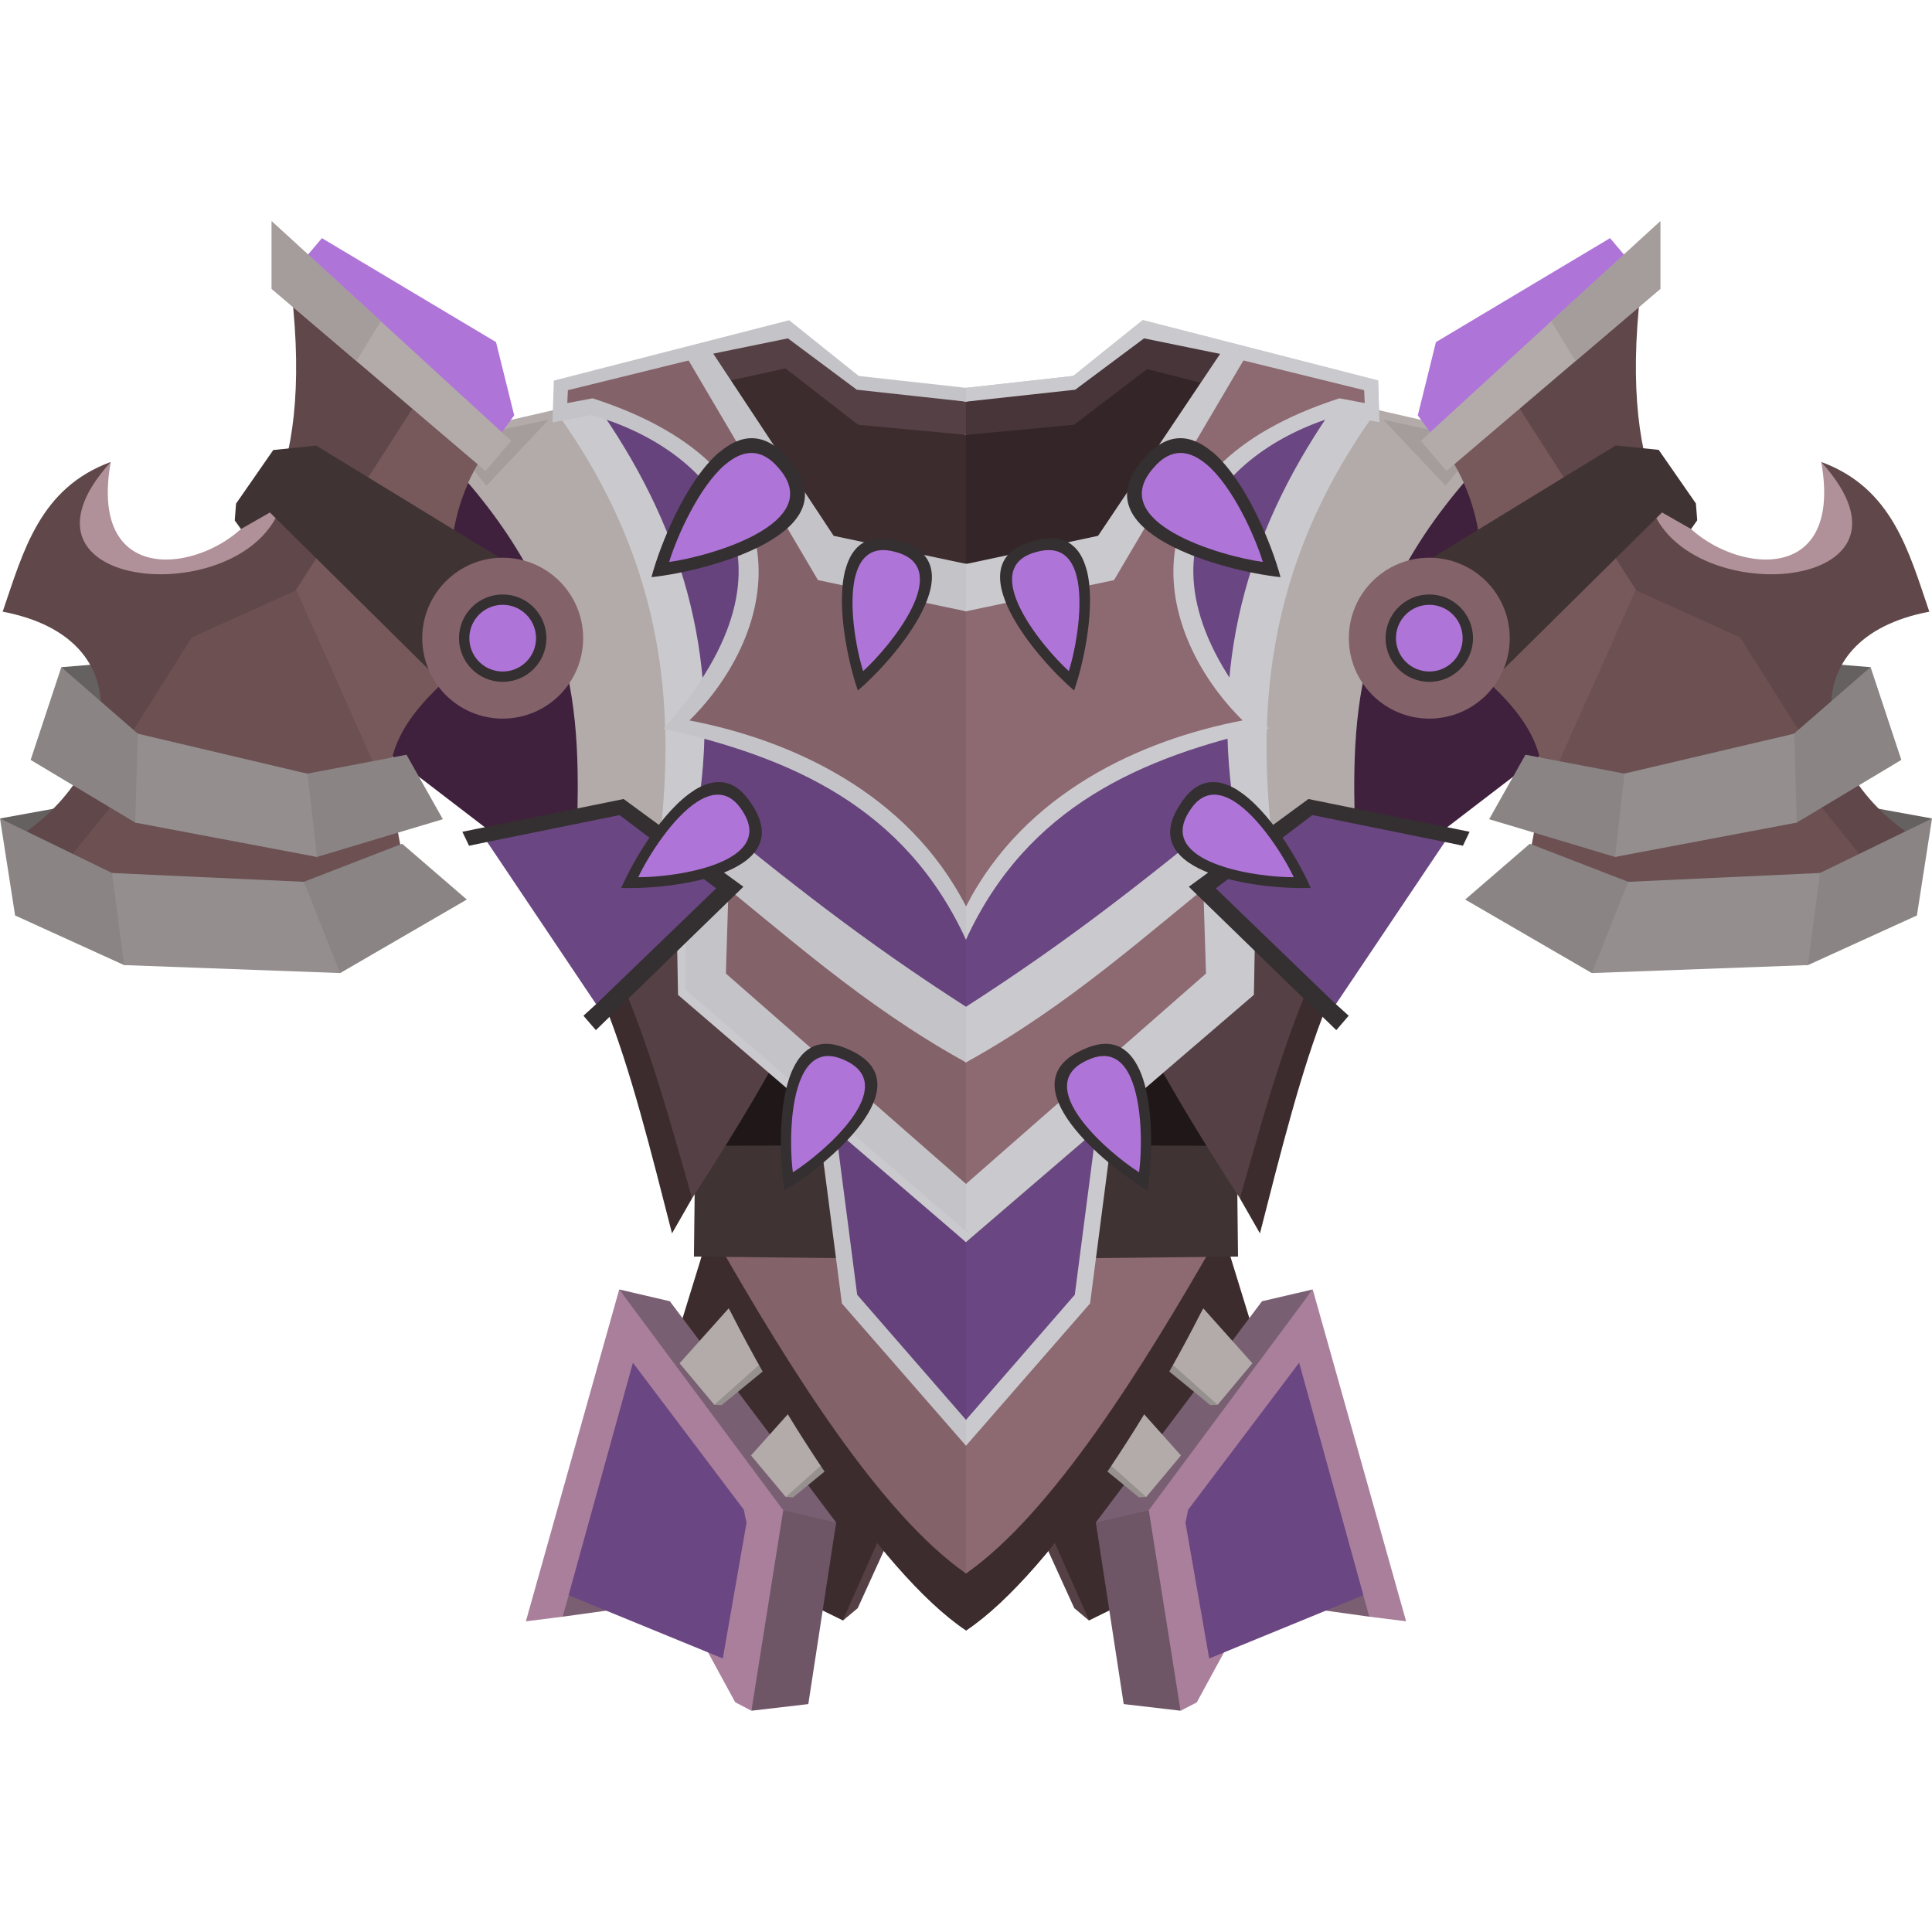 <svg xmlns="http://www.w3.org/2000/svg" viewBox="0 0 512 512"><defs><style>.a{fill:#554045;}.b{fill:#3c2c2e;}.c{fill:#a97f9b;}.d{fill:#795f71;}.e{fill:#6a4682;}.f{fill:#6e5667;}.g{fill:#795f72;}.h{fill:#96908f;}.i{fill:#b2abaa;}.j{fill:#cacace;}.k{fill:#40213d;}.l{fill:#666161;}.m{fill:#84626a;}.n{fill:#1f1718;}.o{fill:#3f3333;}.p{fill:#c4c4c8;}.q{fill:#65427c;}.r{fill:#604749;}.s{fill:#6c5052;}.t{fill:#8a8484;}.u{fill:#948e8e;}.v{fill:#342f30;}.w{fill:#a59d9b;}.x{fill:#77595b;}.y{fill:#af74d7;}.z{fill:#66437d;}.aa{fill:#b09099;}.ab{fill:#8d6971;}.ac{fill:#342628;}.ad{fill:#473539;}.ae{fill:#8d6972;}</style></defs><title>armour_god_water_platebody</title><path class="a" d="M222.54,411l.82,18.49,3.95-3.32,9-19.77Z"/><path class="b" d="M192.7,311l58.51,51.48.42,3.11-28.28,63.83-12.68-6.23-31.4-68.61Z"/><path class="c" d="M149.11,428.44l-9.75,1.23,24.74-87.95,49.27,59.88-14.24,51.76-4.3-2.25L174.27,413.3Z"/><path class="d" d="M149.11,428.44l15.6-2.16-14-3.53Z"/><path class="e" d="M150.68,422.75l40.87,16.76,6.29-36c-.11-.36-.73-3.43-.73-3.43l-29.38-38.94Z"/><path class="f" d="M221.59,403.47l-7.38,48.13-15.08,1.76,8.43-53.11,7.38-.52Z"/><path class="g" d="M221.59,403.47l-14-3.22L164.1,341.72l13.41,3.12Z"/><path class="h" d="M214.62,371.24,224,385.49l-13.83,11.33-1.92-.11,4.11-23.28Z"/><path class="i" d="M221.23,385.12l-13,11.59-9.2-11,13-14.56Z"/><path class="h" d="M195.71,346.81l9.35,14.24-13.82,11.33-1.93-.1L193.42,349Z"/><path class="i" d="M202.3,360.69l-13,11.59-9.2-11,13-14.55Z"/><path class="j" d="M188.15,214.91l-14.09,8.16L146,109.43,157.87,107l41.88,45.47Z"/><path class="k" d="M154.36,239.06,93.28,192.25l26.89-73.7,42.48,43.78Z"/><path class="l" d="M16.26,176.81l13.32-1.1-1.77,15.85ZM0,216.9l9.61,8.71,9.13-12.12Z"/><path class="b" d="M185.4,330.18c16.15,37.3,47.49,86.5,70.6,101.92,23.11-15.42,54.45-64.62,70.6-101.92l-12.12,4L256,417l-58.49-82.83Z"/><path class="m" d="M190.05,329C209,362.15,233,400.89,256,417c23-16.1,47-54.84,65.95-88l-35,1.49L256,383.09l-30.93-52.58Z"/><path class="n" d="M181.91,311.26l56.94-.83-37.27-33.61Z"/><path class="o" d="M183.9,333l45.48.5-1.33-30-43.81.16Z"/><path class="b" d="M183.41,317.57l-5.32,9.29c-5.37-20.95-11-43.73-17.76-60.42l8.15-6.5,11.74,24.91Z"/><path class="a" d="M183.41,317.57c13.94-21.52,20-32.44,25.63-42.92l-27.46-29-16.67,15c7.9,18.53,13,37.76,18.5,56.88Z"/><path class="p" d="M217,298.48l6.11,46.95L256,383.14l32.88-37.71,6.1-46.95-4.8.11L256,376.28l-34.17-77.69Z"/><path class="q" d="M221,295.66l6.16,47.46L256,376.28l28.83-33.16L291,295.66l-35,33.52Z"/><path class="j" d="M179.36,246.13l.33,17.53L256,329.18l76.3-65.52.34-17.53-6.55,4.46L256,326.36l-70.08-75.77Z"/><path class="p" d="M181.69,229.7v32.63l74.31,64,74.31-64V229.71H317.87l-61.91,84L194.09,229.7Z"/><path class="m" d="M193.19,231.35,192.37,258,256,313.75,319.64,258l-.83-26.66L256,281.55Z"/><path class="p" d="M198.59,218.91l-13.15,10.56c22.47,17.88,42.73,36.69,70.56,52.08,27.82-15.4,48.08-34.2,70.55-52.08l-13.14-10.56L256,266.77Z"/><path class="r" d="M104,213.51l2.59,27.22H6.81l-1.87-19C31,205,38.41,169.28.71,162.1c5.47-16,9.79-32.76,28.64-39.67-18.74,32.84,59.85,58.16,47.89-45.3l50.47,44.13c-12.23,19.38-7.82,38-7,56.8C102.85,193,102,203.57,104,213.51Z"/><path class="s" d="M15.28,231.2l15.77-19.5,72.37-1.88,5.28,27.86Z"/><path class="t" d="M106.57,223.6l17.14,14.79L90.14,257.88,58,251.48l-25.11,4.28L4,242.61l-4-25.7L29.7,231.35l26.19,7.41,24.63-5.07Z"/><path class="u" d="M80.52,233.69l9.62,24.18-57.27-2.11L29.7,231.35Z"/><path class="i" d="M120.16,123.53c36.25,39.65,33.36,71.92,32.54,104.57L174,229.31c5.41-38.85,3.48-78.75-27-120.7l-17.76,4.08Z"/><path class="v" d="M129.11,223.13l-4.81,1-1.77-3.7,42.73-8.68L197,235l-39.09,38-3.29-3.82,3.4-3.11-5-25.82Z"/><path class="e" d="M129.11,223.13l28.87,43,31.82-30.7L164.2,216Z"/><path class="w" d="M124.23,123l4.68,5.72,16.49-17.51-15.18,3.27Z"/><path class="x" d="M110.58,106.28,61.41,182.84l42,27c-.94-8.92,1.59-18.71,17.24-31.77-.77-18.79-5.19-37.42,7-56.8Z"/><path class="s" d="M78.55,156.39,50.8,168.93l-21,33.39L104,213.49Z"/><path class="t" d="M8.12,201.38,35.84,218l22.4,2.25L84,227.1l33.36-10-9.63-17.09-26.22,5-23.43-2.78L36.5,194.4,16.25,176.8Z"/><path class="y" d="M131.45,90.66l4.82,19.42-4.15,5.65L79.84,69.58l5.47-6.47Z"/><path class="z" d="M157.86,107C180,138.2,191.29,173.07,185,214c23.9,19.53,43.58,35.2,71,52.8,27.44-17.6,47.12-33.27,71-52.8-6.35-40.93,5-75.77,27.11-107L273.2,134.87,256,249,238.69,134.87Z"/><path class="b" d="M209.46,94,189.05,98.8l29.38,50.63h75.14L323,98.8,302.53,94l-17.84,13.43L256,115.23l-28.69-7.82Z"/><path class="a" d="M209,86.85l-24.4,5.31,5.64,9.38,17.92-3.91,19.26,14.94L256,115.23l28.61-2.66L302.7,97.8l19.92,3.48,4.81-9.12L303,86.85,284.6,101.62,256,106.43l-28.6-4.81Z"/><path class="p" d="M209.13,84.86l-62.36,16-.35,11.09L156.81,110c30.34,8.58,59.68,37.47,19,83.1,33.75,7.59,64,20.7,80.18,55.93,16.19-35.23,46.43-48.35,80.17-55.93-40.66-45.63-11.33-74.52,19-83.1l10.39,1.94-.35-11.09-62.37-16L284.44,99.63,256,102.78l-28.43-3.15Zm-.33,4.81,18.26,13.61L256,106.44l28.94-3.16,18.26-13.61,21.91,4.48L256,240.22,186.88,94.15Z"/><path class="m" d="M183.81,95.2l-33.31,8.2-.16,3.42,6.7-1.26c58.66,18.91,49.32,62,25.66,85.36,26.8,5.14,57.84,19.08,73.31,49.3,15.47-30.23,46.5-44.16,73.31-49.3-23.67-23.36-33-66.45,25.66-85.36l6.7,1.26-.16-3.42L328.2,95.2l-35.29,51.4L256,162,219.1,146.6Z"/><path class="p" d="M187.22,91l-6.14,2.15,35.69,60.58L256,162l39.23-8.27,35.69-60.58L324.78,91l-33.69,51L256,149.43,220.93,142Z"/><path class="u" d="M35.84,218l.67-23.57,45,10.62L84,227.1Z"/><path class="v" d="M184,209.43c-8.36,5.26-16.31,18.8-19.34,25.88,12.63.5,46.66-3.42,34.73-21.91-4.51-7.32-10-7.34-15.39-4Z"/><path class="y" d="M184.89,212.4c-6.66,4.2-13.2,14.65-15.75,20.07,9.85.06,36.53-3.76,27.68-17.46-3.34-5.42-7.65-5.3-11.92-2.61Z"/><path class="v" d="M210.14,283.26c-4.18,8.95-3.53,24.63-2.25,32.23,10.89-6.41,37.38-28.13,17.34-37.22-7.76-3.71-12.41-.74-15.09,5Z"/><path class="y" d="M212.51,285.27c-3.33,7.13-3.18,19.46-2.39,25.41,8.32-5.29,28.68-22.94,13.83-29.67-5.74-2.75-9.31-.32-11.44,4.25Z"/><path class="v" d="M224.06,150.84c-2.59,9.53.73,24.88,3.29,32.15,9.63-8.18,32-34.11,10.74-39.64-8.28-2.33-12.36,1.39-14,7.5Z"/><path class="y" d="M226.74,152.42c-2.06,7.6.2,19.72,2,25.44,7.29-6.63,24.34-27.5,8.56-31.59-6.13-1.73-9.22,1.28-10.54,6.14Z"/><path class="v" d="M190.65,119.8c-8.78,7.48-15.71,24.46-18,33.15,14.69-1.53,53.37-11.74,36.5-31.12-6.44-7.71-12.83-6.81-18.46-2Z"/><path class="y" d="M192.19,123.09c-7,6-12.82,19.14-14.86,25.84,11.4-1.58,41.6-10.45,29.08-24.81-4.76-5.71-9.73-4.85-14.21-1Z"/><path class="aa" d="M29.34,122.43c-32.33,35.82,41.18,40.31,46,8l-5.1-.68C67,148.38,22.16,162.78,29.34,122.43Z"/><path class="o" d="M63.85,140.2l7.68-4.39,48.18,47.65,10.63,2.43L143.68,158l-8.12-8.26L83.8,118.09l-11.38,1.17-9.86,14.2-.35,4.46Z"/><circle class="m" cx="133.22" cy="169.12" r="21.32"/><circle class="v" cx="133.22" cy="169.12" r="11.58"/><circle class="y" cx="133.22" cy="169.12" r="8.84"/><path class="i" d="M72,58.63V76.56l56.67,48.26,6.81-8Z"/><path class="w" d="M72,58.63V76.56L94.47,95.67l6.47-10.55Z"/><path class="a" d="M289.45,411l-.81,18.5-3.95-3.33-9-19.76Z"/><path class="b" d="M319.3,311l-58.52,51.48-.42,3.12,28.28,63.82,12.68-6.24,31.39-68.6Z"/><path class="c" d="M362.88,428.44l9.75,1.22-24.74-87.94L298.62,401.6l14.24,51.77,4.3-2.22,20.56-37.81Z"/><path class="d" d="M362.88,428.44l-15.6-2.17,14-3.52Z"/><path class="e" d="M361.31,422.75l-40.86,16.76-6.29-36c.1-.37.73-3.43.73-3.43l29.4-38.94Z"/><path class="f" d="M290.41,403.47l7.38,48.13,15.07,1.76-8.42-53.12-7.38-.52Z"/><path class="g" d="M290.41,403.47l14-3.23,43.45-58.52-13.41,3.12Z"/><path class="h" d="M297.37,371.24,288,385.48l13.82,11.33,1.93-.1-4.11-23.29Z"/><path class="i" d="M290.77,385.12l13,11.59,9.19-11-13-14.55Z"/><path class="h" d="M316.29,346.81l-9.36,14.25,13.83,11.33,1.93-.11L318.58,349Z"/><path class="i" d="M309.69,360.69l13,11.59,9.2-11-13-14.55Z"/><path class="j" d="M323.85,214.91l14.09,8.16L366,109.43,354.13,107l-41.88,45.47Z"/><path class="k" d="M357.64,239.06l61.08-46.81-26.89-73.7-42.49,43.78Z"/><path class="l" d="M495.73,176.81l-13.32-1.1,1.77,15.85ZM512,216.9l-9.62,8.71-9.13-12.12Z"/><path class="b" d="M256,417V432.1c23.11-15.42,54.45-64.62,70.6-101.92l-12.11,4Z"/><path class="ab" d="M256,383.14V417c23-16.1,47-54.83,66-88l-35,1.49Z"/><path class="n" d="M330.09,311.26l-56.94-.83,37.26-33.61Z"/><path class="o" d="M328.09,333l-45.48.5,1.33-30,43.82.16Z"/><path class="b" d="M328.59,317.57l5.31,9.29c5.37-20.95,11-43.73,17.77-60.42l-8.15-6.5-11.74,24.91Z"/><path class="a" d="M328.59,317.57c-13.95-21.52-20-32.44-25.63-42.92l27.46-29,16.67,15c-7.9,18.53-13,37.76-18.5,56.88Z"/><path class="j" d="M256,376.28v6.85l32.88-37.71,6.1-46.95-4.81.12Z"/><path class="e" d="M256,329.18v47.1l28.83-33.16L291,295.66Z"/><path class="ac" d="M256,326.36v2.82l76.3-65.53.33-17.52L326,250.6Z"/><path class="j" d="M256,326.36v2.82l76.3-65.53.33-17.52L326,250.6Z"/><path class="j" d="M256,313.75v12.62l74.31-64V229.7H317.83Z"/><path class="ab" d="M256,281.55v32.2L319.6,258l-.83-26.67Z"/><path class="j" d="M256,266.77v14.78c27.82-15.4,48.08-34.21,70.55-52.09L313.37,218.9Z"/><path class="r" d="M408,213.51l-2.58,27.22h99.77l1.88-19C481,205,473.59,169.28,511.29,162.1c-5.47-16-9.79-32.76-28.63-39.67,18.73,32.84-59.85,58.16-47.89-45.3L384.3,121.26c12.23,19.38,7.81,38,7,56.8C409.16,193,410,203.57,408,213.51Z"/><path class="s" d="M496.71,231.2l-15.77-19.5-72.37-1.88-5.28,27.86Z"/><path class="t" d="M405.42,223.6l-17.13,14.79,33.57,19.49,32.16-6.4,25.11,4.28L508,242.61l4-25.7-29.69,14.44-26.19,7.41-24.63-5.07Z"/><path class="u" d="M431.48,233.69l-9.62,24.18,57.27-2.11,3.17-24.41Z"/><path class="i" d="M391.83,123.53c-36.24,39.65-33.35,71.92-32.53,104.57L338,229.31c-5.41-38.85-3.47-78.75,27-120.7l17.77,4.08Z"/><path class="v" d="M382.89,223.13l4.8,1,1.77-3.7-42.72-8.68L315.05,235l39.08,38,3.29-3.82L354,266.09l5.05-25.82Z"/><path class="e" d="M382.89,223.13l-28.88,43-31.82-30.7L347.79,216Z"/><path class="w" d="M387.76,123l-4.67,5.72L366.6,111.24l15.17,3.27Z"/><path class="x" d="M401.42,106.28l49.16,76.56-42,27c.94-8.92-1.59-18.7-17.24-31.76.77-18.8,5.19-37.43-7-56.81Z"/><path class="s" d="M433.45,156.39l27.74,12.54,21,33.39L408,213.49Z"/><path class="t" d="M503.87,201.38,476.15,218l-22.4,2.25L428,227.1l-33.36-10,9.62-17.09,26.23,5,23.42-2.78,21.56-7.85,20.25-17.6Z"/><path class="y" d="M380.54,90.66l-4.81,19.42,4.15,5.65,52.28-46.15-5.48-6.47Z"/><path class="e" d="M256,266.77V249l17.27-114.15L354.09,107C332,138.2,320.66,173.07,327,214c-23.9,19.53-43.58,35.19-71,52.8Z"/><path class="ac" d="M256,115.23v34.2h37.57L322.91,98.8,302.49,94l-17.84,13.43Z"/><path class="ad" d="M256,106.43v8.8l28.61-2.66L304,97.8l17.8,4.55,5.64-10.19L303,86.85l-18.42,14.77Z"/><path class="j" d="M256,249c16.2-35.23,46.43-48.35,80.18-55.94-40.67-45.63-11.34-74.51,19-83.09l10.39,1.93-.35-11.09-62.36-16L284.4,99.63,256,102.79v3.65l28.94-3.16,18.25-13.61,21.91,4.48L256,240.22Z"/><path class="ae" d="M256,240.22c15.47-30.23,46.51-44.16,73.31-49.3-23.66-23.36-33-66.45,25.66-85.36l6.7,1.26-.16-3.42-33.31-8.2-35.29,51.4L256,162Z"/><path class="j" d="M256,162l39.23-8.26,35.69-60.59L324,92.8,291,142,256,149.47Z"/><path class="u" d="M476.15,218l-.66-23.57L430.5,205,428,227.1Z"/><path class="v" d="M328,209.43c8.35,5.26,16.3,18.8,19.34,25.88-12.63.5-46.66-3.42-34.74-21.91,4.52-7.32,10-7.34,15.4-4Z"/><path class="y" d="M327.1,212.4c6.66,4.2,13.21,14.65,15.76,20.07-9.85.06-36.53-3.76-27.68-17.46,3.33-5.42,7.65-5.3,11.92-2.61Z"/><path class="v" d="M301.86,283.26c4.18,8.94,3.53,24.63,2.25,32.23-10.89-6.42-37.38-28.13-17.35-37.22,7.76-3.71,12.42-.74,15.09,5Z"/><path class="y" d="M299.49,285.27c3.32,7.13,3.17,19.46,2.38,25.41-8.31-5.29-28.68-22.94-13.82-29.67,5.74-2.75,9.3-.32,11.44,4.25Z"/><path class="v" d="M287.93,150.84c2.59,9.53-.73,24.88-3.28,32.15-9.64-8.18-32-34.11-10.74-39.64,8.28-2.33,12.36,1.39,14,7.5Z"/><path class="y" d="M285.25,152.42c2.06,7.6-.19,19.72-2,25.44-7.29-6.63-24.34-27.5-8.56-31.59,6.13-1.73,9.23,1.28,10.55,6.14Z"/><path class="v" d="M321.35,119.8c8.78,7.48,15.7,24.46,18,33.15-14.68-1.53-53.37-11.74-36.49-31.12,6.44-7.71,12.83-6.81,18.45-2Z"/><path class="y" d="M319.8,123.09c7,6,12.82,19.14,14.87,25.84-11.4-1.58-41.6-10.45-29.09-24.81,4.76-5.71,9.73-4.85,14.22-1Z"/><path class="aa" d="M482.65,122.43c32.34,35.82-41.17,40.31-46,8l5.1-.68C445,148.38,489.84,162.78,482.65,122.43Z"/><path class="o" d="M448.15,140.2l-7.69-4.39-48.18,47.65-10.62,2.43L368.32,158l8.12-8.26,51.75-31.69,11.38,1.17,9.86,14.2.35,4.46Z"/><circle class="m" cx="378.78" cy="169.12" r="21.32"/><circle class="v" cx="378.78" cy="169.12" r="11.58"/><circle class="y" cx="378.78" cy="169.12" r="8.84"/><path class="i" d="M440,58.63V76.56l-56.68,48.26-6.8-8Z"/><path class="w" d="M440,58.63V76.56L417.53,95.67l-6.48-10.55Z"/></svg>